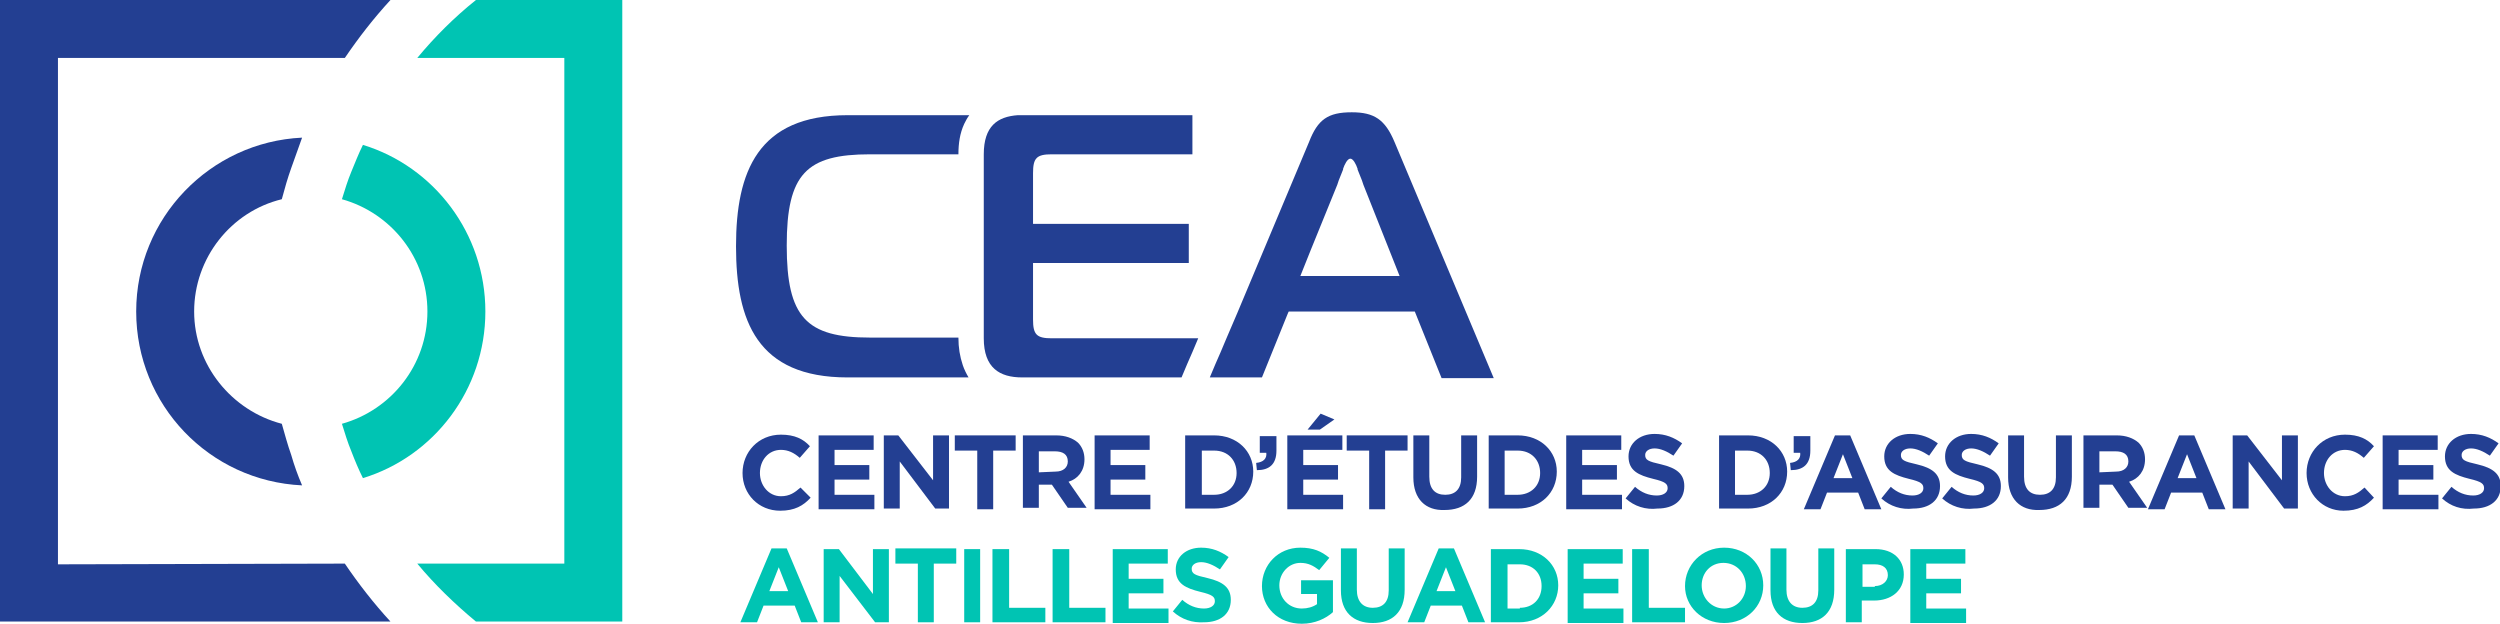 <?xml version="1.0" encoding="utf-8"?>
<!-- Generator: Adobe Illustrator 24.1.2, SVG Export Plug-In . SVG Version: 6.00 Build 0)  -->
<svg version="1.1" id="Calque_1" xmlns="http://www.w3.org/2000/svg" xmlns:xlink="http://www.w3.org/1999/xlink" x="0px" y="0px"
	 viewBox="0 0 345.1 86.1" style="enable-background:new 0 0 345.1 86.1;" xml:space="preserve">
<style type="text/css">
	.st0{fill:#233F92;}
	.st1{fill:#00C4B3;}
</style>
<g>
	<g>
		<path class="st0" d="M102.5,65.3L102.5,65.3c0-2.9,2.2-5.3,5.3-5.3c1.9,0,3.1,0.6,4,1.6l-1.4,1.6c-0.8-0.7-1.6-1.1-2.6-1.1
			c-1.7,0-2.9,1.4-2.9,3.2l0,0c0,1.7,1.2,3.2,2.9,3.2c1.2,0,1.9-0.5,2.7-1.2l1.4,1.4c-1,1.1-2.2,1.8-4.2,1.8
			C104.7,70.5,102.5,68.2,102.5,65.3z"/>
		<path class="st0" d="M112.9,60.1h7.7v2h-5.4v2.1h4.8v2h-4.8v2.1h5.5v2H113V60.1H112.9z"/>
		<path class="st0" d="M121.9,60.1h2.1l4.8,6.2v-6.2h2.2v10.1h-1.9l-4.9-6.5v6.5H122V60.1H121.9z"/>
		<path class="st0" d="M134.9,62.2h-3.1v-2.1h8.4v2.1h-3.1v8.1h-2.2L134.9,62.2L134.9,62.2z"/>
		<path class="st0" d="M141.2,60.1h4.6c1.3,0,2.3,0.4,3,1c0.6,0.6,0.9,1.4,0.9,2.3l0,0c0,1.6-0.9,2.7-2.2,3.1l2.5,3.6h-2.6l-2.2-3.2
			h-1.8v3.2h-2.2V60.1z M145.7,65.1c1.1,0,1.7-0.6,1.7-1.4l0,0c0-1-0.7-1.4-1.8-1.4h-2.2v2.9L145.7,65.1L145.7,65.1z"/>
		<path class="st0" d="M151,60.1h7.7v2h-5.4v2.1h4.8v2h-4.8v2.1h5.5v2h-7.7V60.1H151z"/>
		<path class="st0" d="M163.6,60.1h4c3.2,0,5.4,2.2,5.4,5l0,0c0,2.9-2.2,5.1-5.4,5.1h-4V60.1z M167.6,68.3c1.8,0,3.1-1.2,3.1-3l0,0
			c0-1.8-1.2-3.1-3.1-3.1h-1.7v6.1H167.6z"/>
		<path class="st0" d="M173.4,63.9c1-0.1,1.5-0.6,1.4-1.4h-0.9v-2.3h2.3v2c0,1.9-1,2.7-2.7,2.7L173.4,63.9z"/>
		<path class="st0" d="M177.6,60.1h7.7v2h-5.4v2.1h4.8v2h-4.8v2.1h5.5v2h-7.7V60.1H177.6z M182.3,57.1l1.9,0.8l-2,1.4h-1.7
			L182.3,57.1z"/>
		<path class="st0" d="M189,62.2h-3.1v-2.1h8.4v2.1h-3.1v8.1H189L189,62.2L189,62.2z"/>
		<path class="st0" d="M195.1,65.9v-5.8h2.2v5.7c0,1.7,0.8,2.5,2.2,2.5s2.2-0.8,2.2-2.4v-5.8h2.2v5.7c0,3.1-1.7,4.6-4.5,4.6
			C196.8,70.5,195.1,68.9,195.1,65.9z"/>
		<path class="st0" d="M205.5,60.1h4c3.2,0,5.4,2.2,5.4,5l0,0c0,2.9-2.2,5.1-5.4,5.1h-4V60.1z M209.5,68.3c1.8,0,3.1-1.2,3.1-3l0,0
			c0-1.8-1.2-3.1-3.1-3.1h-1.8v6.1H209.5z"/>
		<path class="st0" d="M216.1,60.1h7.7v2h-5.4v2.1h4.8v2h-4.8v2.1h5.5v2h-7.7V60.1H216.1z"/>
		<path class="st0" d="M224.4,68.8l1.3-1.6c0.9,0.8,1.9,1.2,3,1.2c0.9,0,1.5-0.4,1.5-1l0,0c0-0.6-0.3-0.9-2-1.3
			c-2-0.5-3.4-1.1-3.4-3.1l0,0c0-1.8,1.5-3.1,3.6-3.1c1.5,0,2.7,0.5,3.8,1.3l-1.2,1.7c-0.9-0.6-1.8-1-2.6-1s-1.3,0.4-1.3,0.9l0,0
			c0,0.7,0.4,0.9,2.2,1.3c2.1,0.5,3.2,1.3,3.2,3l0,0c0,2-1.5,3.1-3.7,3.1C227.2,70.4,225.6,69.9,224.4,68.8z"/>
		<path class="st0" d="M237.3,60.1h4c3.2,0,5.4,2.2,5.4,5l0,0c0,2.9-2.2,5.1-5.4,5.1h-4V60.1z M241.2,68.3c1.8,0,3.1-1.2,3.1-3l0,0
			c0-1.8-1.2-3.1-3.1-3.1h-1.7v6.1H241.2z"/>
		<path class="st0" d="M247.1,63.9c1-0.1,1.5-0.6,1.4-1.4h-0.9v-2.3h2.3v2c0,1.9-1,2.7-2.7,2.7L247.1,63.9z"/>
		<path class="st0" d="M253.3,60.1h2.1l4.3,10.2h-2.3l-0.9-2.3h-4.3l-0.9,2.3H249L253.3,60.1z M255.7,66l-1.3-3.3l-1.3,3.3H255.7z"
			/>
		<path class="st0" d="M259.7,68.8l1.3-1.6c0.9,0.8,1.9,1.2,3,1.2c0.9,0,1.5-0.4,1.5-1l0,0c0-0.6-0.3-0.9-2-1.3
			c-2-0.5-3.4-1.1-3.4-3.1l0,0c0-1.8,1.5-3.1,3.6-3.1c1.5,0,2.7,0.5,3.8,1.3l-1.2,1.7c-0.9-0.6-1.8-1-2.6-1s-1.3,0.4-1.3,0.9l0,0
			c0,0.7,0.4,0.9,2.2,1.3c2.1,0.5,3.2,1.3,3.2,3l0,0c0,2-1.5,3.1-3.7,3.1C262.5,70.4,260.9,69.9,259.7,68.8z"/>
		<path class="st0" d="M268.1,68.8l1.3-1.6c0.9,0.8,1.9,1.2,3,1.2c0.9,0,1.5-0.4,1.5-1l0,0c0-0.6-0.3-0.9-2-1.3
			c-2-0.5-3.4-1.1-3.4-3.1l0,0c0-1.8,1.5-3.1,3.6-3.1c1.5,0,2.7,0.5,3.8,1.3l-1.2,1.7c-0.9-0.6-1.8-1-2.6-1s-1.3,0.4-1.3,0.9l0,0
			c0,0.7,0.4,0.9,2.2,1.3c2.1,0.5,3.2,1.3,3.2,3l0,0c0,2-1.5,3.1-3.7,3.1C270.9,70.4,269.3,69.9,268.1,68.8z"/>
		<path class="st0" d="M277.2,65.9v-5.8h2.2v5.7c0,1.7,0.8,2.5,2.2,2.5s2.2-0.8,2.2-2.4v-5.8h2.2v5.7c0,3.1-1.7,4.6-4.5,4.6
			C278.9,70.5,277.2,68.9,277.2,65.9z"/>
		<path class="st0" d="M287.6,60.1h4.6c1.3,0,2.3,0.4,3,1c0.6,0.6,0.9,1.4,0.9,2.3l0,0c0,1.6-0.9,2.7-2.2,3.1l2.5,3.6h-2.6l-2.2-3.2
			h-1.8v3.2h-2.2L287.6,60.1L287.6,60.1z M292.1,65.1c1.1,0,1.7-0.6,1.7-1.4l0,0c0-1-0.7-1.4-1.8-1.4h-2.2v2.9L292.1,65.1
			L292.1,65.1z"/>
		<path class="st0" d="M300.8,60.1h2.1l4.3,10.2h-2.3L304,68h-4.3l-0.9,2.3h-2.3L300.8,60.1z M303.2,66l-1.3-3.3l-1.3,3.3H303.2z"/>
		<path class="st0" d="M308.1,60.1h2.1l4.8,6.2v-6.2h2.2v10.1h-1.9l-4.9-6.5v6.5h-2.2V60.1H308.1z"/>
		<path class="st0" d="M318.4,65.3L318.4,65.3c0-2.9,2.2-5.3,5.3-5.3c1.9,0,3.1,0.6,4,1.6l-1.4,1.6c-0.8-0.7-1.6-1.1-2.6-1.1
			c-1.7,0-2.9,1.4-2.9,3.2l0,0c0,1.7,1.2,3.2,2.9,3.2c1.2,0,1.9-0.5,2.7-1.2l1.3,1.4c-1,1.1-2.2,1.8-4.2,1.8
			C320.6,70.5,318.4,68.2,318.4,65.3z"/>
		<path class="st0" d="M328.8,60.1h7.7v2h-5.4v2.1h4.8v2h-4.8v2.1h5.5v2h-7.7V60.1H328.8z"/>
		<path class="st0" d="M337.1,68.8l1.3-1.6c0.9,0.8,1.9,1.2,3,1.2c0.9,0,1.5-0.4,1.5-1l0,0c0-0.6-0.3-0.9-2-1.3
			c-2-0.5-3.4-1.1-3.4-3.1l0,0c0-1.8,1.5-3.1,3.6-3.1c1.5,0,2.7,0.5,3.8,1.3l-1.2,1.7c-0.9-0.6-1.8-1-2.6-1s-1.3,0.4-1.3,0.9l0,0
			c0,0.7,0.4,0.9,2.2,1.3c2.1,0.5,3.2,1.3,3.2,3l0,0c0,2-1.5,3.1-3.7,3.1C339.8,70.4,338.3,69.9,337.1,68.8z"/>
	</g>
	<path class="st0" d="M8,77.9V8h39.6c1.9-2.8,4-5.5,6.3-8H0v85.8h53.9c-2.3-2.5-4.4-5.2-6.3-8L8,77.9L8,77.9z"/>
	<path class="st1" d="M57.6,8h20.3v69.8H57.6c2.4,2.9,5.2,5.6,8.1,8h20.2V0H65.7C62.7,2.4,60,5.1,57.6,8z"/>
	<path class="st0" d="M38.9,58.5C32,56.7,26.8,50.4,26.8,43s5.1-13.8,12.1-15.5c0.4-1.5,0.8-2.9,1.3-4.3c0.5-1.4,1-2.8,1.5-4.2
		C29,19.6,18.8,30.1,18.8,43s10.1,23.4,22.9,24c-0.6-1.4-1.1-2.8-1.5-4.2C39.7,61.4,39.3,59.9,38.9,58.5z"/>
	<path class="st1" d="M50.1,20c-0.6,1.2-1.1,2.5-1.6,3.7s-0.9,2.5-1.3,3.8C54,29.4,59,35.6,59,43s-5,13.6-11.8,15.5
		c0.4,1.3,0.8,2.6,1.3,3.8c0.5,1.3,1,2.5,1.6,3.7C59.9,63,67,53.8,67,43S59.9,23,50.1,20z"/>
	<g>
		<path class="st0" d="M120.1,21.3h12.2c0-1.5,0.2-2.9,0.8-4.2c0.2-0.4,0.4-0.8,0.7-1.2H117c-12.4,0-15.4,7.8-15.4,18.1
			s2.9,18.1,15.4,18.1h16.7c-0.3-0.5-0.6-1.1-0.8-1.7c-0.4-1.2-0.6-2.4-0.6-3.8h-12.2c-8.8,0-11.5-2.8-11.5-12.7
			S111.3,21.3,120.1,21.3z"/>
		<path class="st0" d="M142.6,44.1v-7.8h18h3.5v-3.5v-1.9h-21.5v-7c0-2.1,0.5-2.6,2.6-2.6h15.9h3.5v-3.5v-1.9h-23.5
			c-0.2,0-0.4,0-0.6,0c-2.8,0.2-4.7,1.5-4.7,5.4v25.4c0,4.1,2.2,5.4,5.3,5.4h22l0.8-1.9l0.7-1.6l0.8-1.9h-20.2
			C143.1,46.7,142.6,46.2,142.6,44.1z"/>
		<path class="st0" d="M192.5,19.6c-1.3-3.1-2.8-4.1-5.9-4.1c-3.3,0-4.7,1-5.9,4.1l-9.9,23.6l-1.5,3.5l-0.8,1.9l-0.7,1.6l-0.8,1.9
			h3.8h3.4l3.6-8.9l0.1-0.2h17.4l3.7,9.2h7.2L192.5,19.6z M183.3,38.1h-3.8l1.4-3.5l3.7-9.1l0.2-0.6l0.6-1.5c0,0,0,0,0-0.1
			c0.2-0.6,0.6-1.4,1-1.4s0.8,0.8,1,1.4v0.1l0.2,0.5l0,0l0.4,1l0.2,0.6l5,12.6H183.3z"/>
	</g>
</g>
<g>
	<path class="st1" d="M106.5,75.7h2.1l4.3,10.2h-2.3l-0.9-2.3h-4.3l-0.9,2.3h-2.3L106.5,75.7z M108.8,81.6l-1.3-3.3l-1.3,3.3H108.8z
		"/>
	<path class="st1" d="M113.7,75.8h2.1l4.7,6.2v-6.2h2.2v10.1h-1.9l-4.9-6.4v6.4h-2.2V75.8z"/>
	<path class="st1" d="M126.7,77.8h-3.1v-2.1h8.4v2.1h-3.1v8.1h-2.2V77.8z"/>
	<path class="st1" d="M133.1,75.8h2.2v10.1h-2.2V75.8z"/>
	<path class="st1" d="M137.1,75.8h2.2v8.1h5v2H137V75.8H137.1z"/>
	<path class="st1" d="M145.4,75.8h2.2v8.1h5v2h-7.3V75.8H145.4z"/>
	<path class="st1" d="M153.6,75.8h7.6v2h-5.4v2.1h4.8v2h-4.8V84h5.5v2h-7.7L153.6,75.8L153.6,75.8z"/>
	<path class="st1" d="M161.9,84.4l1.3-1.6c0.9,0.8,1.9,1.2,3,1.2c0.9,0,1.5-0.4,1.5-1l0,0c0-0.6-0.3-0.9-2-1.3
		c-2-0.5-3.4-1.1-3.4-3.1l0,0c0-1.8,1.5-3,3.5-3c1.5,0,2.7,0.5,3.8,1.3l-1.2,1.7c-0.9-0.6-1.8-1-2.6-1s-1.3,0.4-1.3,0.9l0,0
		c0,0.7,0.4,0.9,2.2,1.3c2.1,0.5,3.2,1.3,3.2,3l0,0c0,2-1.5,3.1-3.7,3.1C164.6,86,163.1,85.5,161.9,84.4z"/>
	<path class="st1" d="M174.2,80.9L174.2,80.9c0-2.9,2.2-5.3,5.3-5.3c1.8,0,2.9,0.5,4,1.4l-1.4,1.7c-0.8-0.6-1.5-1-2.6-1
		c-1.6,0-2.9,1.4-2.9,3.1l0,0c0,1.8,1.3,3.2,3.1,3.2c0.8,0,1.5-0.2,2.1-0.6V82h-2.2v-1.9h4.4v4.4c-1,0.9-2.5,1.6-4.3,1.6
		C176.4,86.1,174.2,83.8,174.2,80.9z"/>
	<path class="st1" d="M185.1,81.5v-5.8h2.2v5.7c0,1.6,0.8,2.5,2.2,2.5s2.2-0.8,2.2-2.4v-5.8h2.2v5.7c0,3.1-1.7,4.6-4.4,4.6
		C186.8,86,185.1,84.5,185.1,81.5z"/>
	<path class="st1" d="M198.6,75.7h2.1l4.3,10.2h-2.3l-0.9-2.3h-4.3l-0.9,2.3h-2.3L198.6,75.7z M200.9,81.6l-1.3-3.3l-1.3,3.3H200.9z
		"/>
	<path class="st1" d="M205.8,75.8h3.9c3.2,0,5.4,2.2,5.4,5l0,0c0,2.8-2.2,5.1-5.4,5.1h-3.9V75.8z M209.8,83.9c1.8,0,3-1.2,3-3l0,0
		c0-1.8-1.2-3-3-3h-1.7V84h1.7V83.9z"/>
	<path class="st1" d="M216.4,75.8h7.6v2h-5.4v2.1h4.8v2h-4.8V84h5.5v2h-7.7L216.4,75.8L216.4,75.8z"/>
	<path class="st1" d="M225.4,75.8h2.2v8.1h5v2h-7.3V75.8H225.4z"/>
	<path class="st1" d="M232.6,80.9L232.6,80.9c0-2.9,2.3-5.3,5.4-5.3c3.1,0,5.4,2.3,5.4,5.2l0,0c0,2.9-2.3,5.2-5.4,5.2
		S232.6,83.7,232.6,80.9z M241,80.9L241,80.9c0-1.8-1.3-3.2-3.1-3.2s-3,1.4-3,3.1l0,0c0,1.7,1.3,3.2,3.1,3.2
		C239.7,84,241,82.6,241,80.9z"/>
	<path class="st1" d="M244.4,81.5v-5.8h2.2v5.7c0,1.6,0.8,2.5,2.2,2.5s2.2-0.8,2.2-2.4v-5.8h2.2v5.7c0,3.1-1.7,4.6-4.4,4.6
		C246.1,86,244.4,84.5,244.4,81.5z"/>
	<path class="st1" d="M254.8,75.8h4.1c2.4,0,3.9,1.4,3.9,3.5l0,0c0,2.3-1.8,3.6-4.1,3.6H257v3h-2.2L254.8,75.8L254.8,75.8z
		 M258.8,80.9c1.1,0,1.8-0.7,1.8-1.5l0,0c0-1-0.7-1.5-1.8-1.5h-1.7V81h1.7V80.9z"/>
	<path class="st1" d="M263.7,75.8h7.6v2h-5.4v2.1h4.8v2h-4.8V84h5.5v2h-7.7V75.8z"/>
</g>
</svg>
